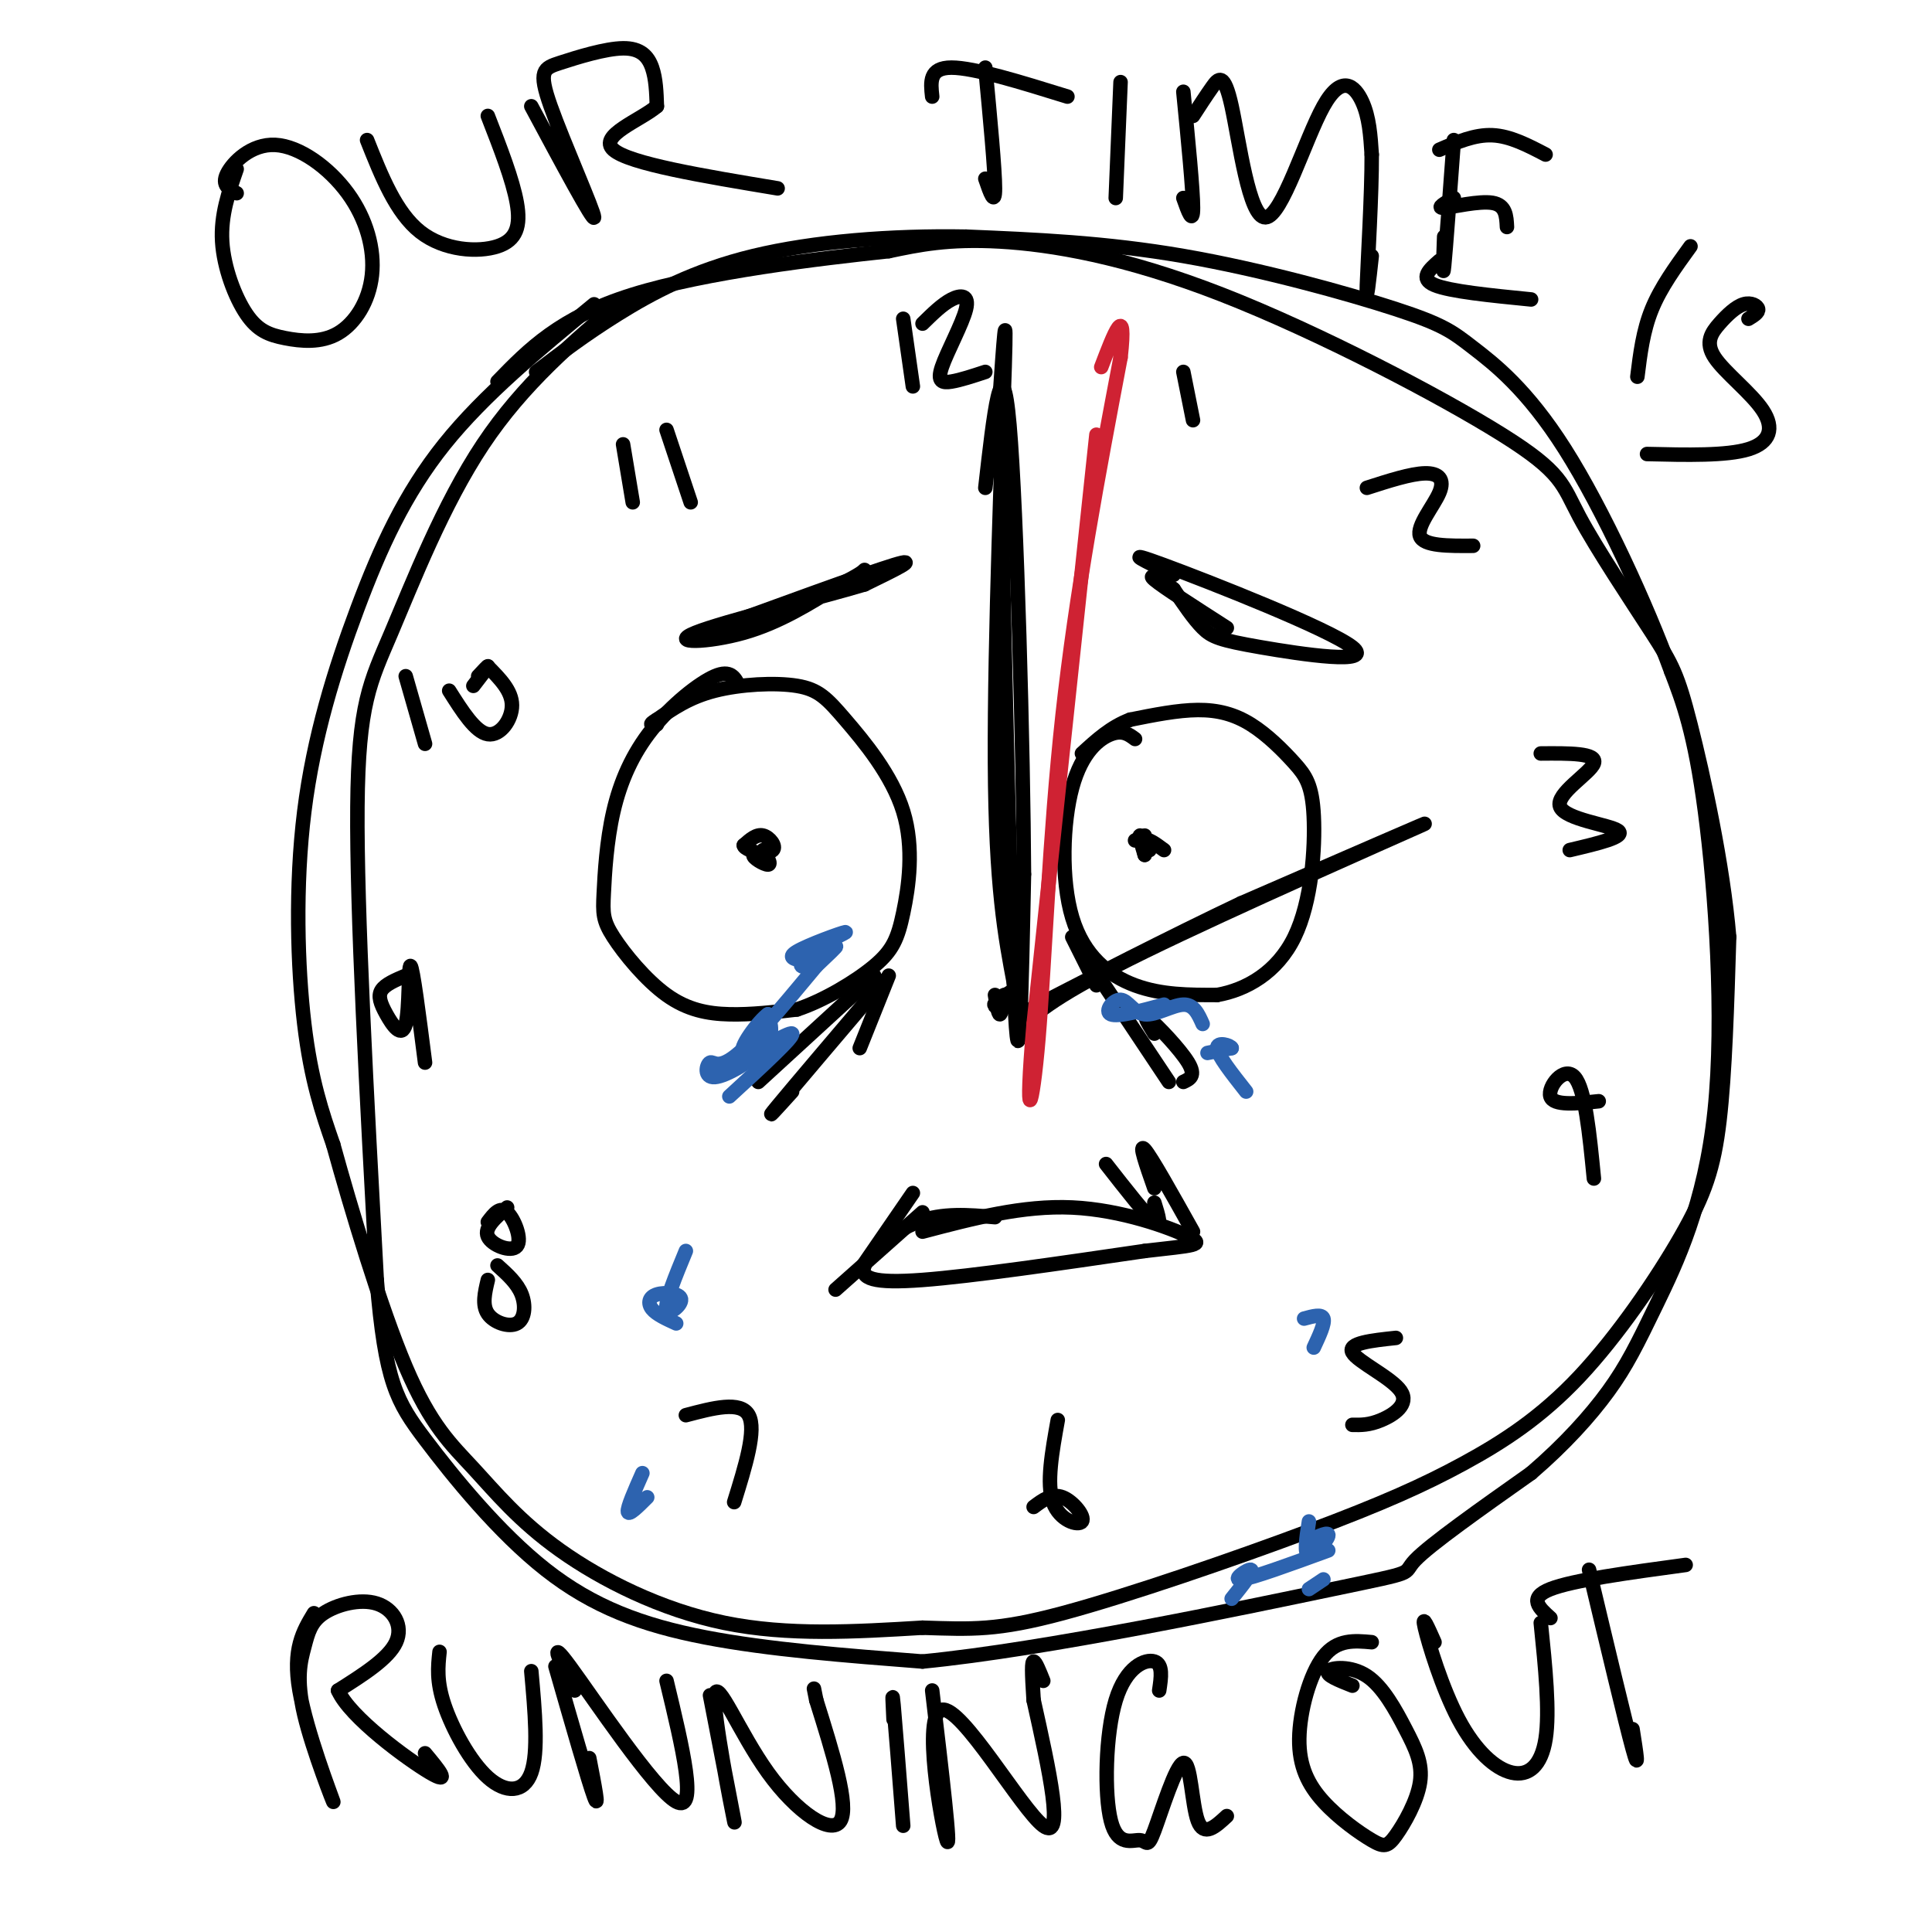 <svg viewBox='0 0 400 400' version='1.1' xmlns='http://www.w3.org/2000/svg' xmlns:xlink='http://www.w3.org/1999/xlink'><g fill='none' stroke='rgb(0,0,0)' stroke-width='3' stroke-linecap='round' stroke-linejoin='round'><path d='M123,63c-11.388,9.368 -22.775,18.737 -31,29c-8.225,10.263 -13.287,21.421 -18,34c-4.713,12.579 -9.077,26.579 -11,42c-1.923,15.421 -1.407,32.263 0,44c1.407,11.737 3.703,18.368 6,25'/><path d='M69,237c3.658,13.225 9.803,33.787 15,46c5.197,12.213 9.444,16.078 14,21c4.556,4.922 9.419,10.902 18,17c8.581,6.098 20.880,12.314 34,15c13.120,2.686 27.060,1.843 41,1'/><path d='M191,337c10.254,0.329 15.389,0.651 29,-3c13.611,-3.651 35.699,-11.276 51,-17c15.301,-5.724 23.815,-9.548 32,-14c8.185,-4.452 16.039,-9.534 24,-18c7.961,-8.466 16.028,-20.318 21,-29c4.972,-8.682 6.849,-14.195 8,-24c1.151,-9.805 1.575,-23.903 2,-38'/><path d='M358,194c-1.246,-15.038 -5.362,-33.633 -8,-44c-2.638,-10.367 -3.799,-12.507 -8,-19c-4.201,-6.493 -11.440,-17.339 -15,-24c-3.560,-6.661 -3.439,-9.136 -16,-17c-12.561,-7.864 -37.805,-21.117 -58,-29c-20.195,-7.883 -35.341,-10.395 -46,-11c-10.659,-0.605 -16.829,0.698 -23,2'/><path d='M184,52c-14.111,1.511 -37.889,4.289 -53,9c-15.111,4.711 -21.556,11.356 -28,18'/><path d='M129,62c-10.339,8.756 -20.679,17.512 -29,30c-8.321,12.488 -14.625,28.708 -19,39c-4.375,10.292 -6.821,14.655 -7,36c-0.179,21.345 1.911,59.673 4,98'/><path d='M78,265c1.751,21.206 4.129,25.220 10,33c5.871,7.780 15.234,19.325 25,27c9.766,7.675 19.933,11.478 33,14c13.067,2.522 29.033,3.761 45,5'/><path d='M191,344c25.464,-2.476 66.625,-11.167 85,-15c18.375,-3.833 13.964,-2.810 17,-6c3.036,-3.190 13.518,-10.595 24,-18'/><path d='M317,305c6.927,-5.952 12.246,-11.832 16,-17c3.754,-5.168 5.944,-9.622 10,-18c4.056,-8.378 9.976,-20.679 12,-40c2.024,-19.321 0.150,-45.663 -2,-62c-2.150,-16.337 -4.575,-22.668 -7,-29'/><path d='M346,139c-5.023,-13.717 -14.081,-33.510 -22,-46c-7.919,-12.490 -14.700,-17.678 -19,-21c-4.300,-3.322 -6.119,-4.779 -16,-8c-9.881,-3.221 -27.823,-8.206 -44,-11c-16.177,-2.794 -30.588,-3.397 -45,-4'/><path d='M200,49c-15.452,-0.286 -31.583,1.000 -44,4c-12.417,3.000 -21.119,7.714 -28,12c-6.881,4.286 -11.940,8.143 -17,12'/><path d='M153,142c-0.868,-1.700 -1.736,-3.400 -5,-2c-3.264,1.400 -8.924,5.901 -13,11c-4.076,5.099 -6.568,10.796 -8,17c-1.432,6.204 -1.804,12.914 -2,17c-0.196,4.086 -0.218,5.549 2,9c2.218,3.451 6.674,8.891 11,12c4.326,3.109 8.522,3.888 13,4c4.478,0.112 9.239,-0.444 14,-1'/><path d='M165,209c5.471,-1.792 12.148,-5.773 16,-9c3.852,-3.227 4.881,-5.699 6,-11c1.119,-5.301 2.330,-13.432 0,-21c-2.330,-7.568 -8.202,-14.575 -12,-19c-3.798,-4.425 -5.523,-6.268 -10,-7c-4.477,-0.732 -11.708,-0.352 -17,1c-5.292,1.352 -8.646,3.676 -12,6'/><path d='M136,149c-2.000,1.167 -1.000,1.083 0,1'/><path d='M158,176c0.893,1.491 1.786,2.982 1,3c-0.786,0.018 -3.252,-1.439 -3,-2c0.252,-0.561 3.222,-0.228 4,-1c0.778,-0.772 -0.635,-2.649 -2,-3c-1.365,-0.351 -2.683,0.825 -4,2'/><path d='M154,175c0.000,0.667 2.000,1.333 4,2'/><path d='M235,153c-1.284,-0.959 -2.568,-1.917 -5,-1c-2.432,0.917 -6.013,3.710 -8,11c-1.987,7.290 -2.381,19.078 0,27c2.381,7.922 7.537,11.978 13,14c5.463,2.022 11.231,2.011 17,2'/><path d='M252,206c5.976,-1.039 12.415,-4.637 16,-12c3.585,-7.363 4.314,-18.489 4,-25c-0.314,-6.511 -1.672,-8.405 -4,-11c-2.328,-2.595 -5.627,-5.891 -9,-8c-3.373,-2.109 -6.821,-3.031 -11,-3c-4.179,0.031 -9.090,1.016 -14,2'/><path d='M234,149c-4.000,1.500 -7.000,4.250 -10,7'/><path d='M237,173c0.000,0.000 -2.000,1.000 -2,1'/><path d='M238,176c-0.917,-1.583 -1.833,-3.167 -2,-3c-0.167,0.167 0.417,2.083 1,4'/><path d='M237,177c-0.022,-0.133 -0.578,-2.467 0,-3c0.578,-0.533 2.289,0.733 4,2'/><path d='M206,206c0.333,2.000 0.667,4.000 1,4c0.333,0.000 0.667,-2.000 1,-4'/><path d='M208,206c-0.620,0.064 -2.671,2.223 -2,2c0.671,-0.223 4.065,-2.829 4,-3c-0.065,-0.171 -3.590,2.094 -4,3c-0.410,0.906 2.295,0.453 5,0'/><path d='M181,202c0.000,0.000 -24.000,22.000 -24,22'/><path d='M183,203c-9.417,11.083 -18.833,22.167 -22,26c-3.167,3.833 -0.083,0.417 3,-3'/><path d='M184,202c0.000,0.000 -6.000,15.000 -6,15'/><path d='M222,194c0.000,0.000 5.000,10.000 5,10'/><path d='M226,200c0.000,0.000 16.000,24.000 16,24'/><path d='M239,214c-1.333,-2.178 -2.667,-4.356 -1,-3c1.667,1.356 6.333,6.244 8,9c1.667,2.756 0.333,3.378 -1,4'/><path d='M206,252c-5.435,-0.470 -10.869,-0.940 -16,1c-5.131,1.940 -9.958,6.292 -11,9c-1.042,2.708 1.702,3.774 12,3c10.298,-0.774 28.149,-3.387 46,-6'/><path d='M237,259c10.214,-1.190 12.750,-1.167 9,-3c-3.750,-1.833 -13.786,-5.524 -24,-6c-10.214,-0.476 -20.607,2.262 -31,5'/><path d='M191,251c0.000,0.000 -18.000,16.000 -18,16'/><path d='M189,247c0.000,0.000 -11.000,16.000 -11,16'/><path d='M229,241c4.167,5.333 8.333,10.667 10,12c1.667,1.333 0.833,-1.333 0,-4'/><path d='M239,246c-1.667,-4.750 -3.333,-9.500 -2,-8c1.333,1.500 5.667,9.250 10,17'/><path d='M143,132c18.000,-6.583 36.000,-13.167 42,-15c6.000,-1.833 0.000,1.083 -6,4'/><path d='M179,121c-9.202,2.762 -29.208,7.667 -35,10c-5.792,2.333 2.631,2.095 10,0c7.369,-2.095 13.685,-6.048 20,-10'/><path d='M174,121c4.167,-2.167 4.583,-2.583 5,-3'/><path d='M243,119c-5.751,-2.751 -11.502,-5.502 -2,-2c9.502,3.502 34.258,13.258 39,17c4.742,3.742 -10.531,1.469 -19,0c-8.469,-1.469 -10.134,-2.134 -12,-4c-1.866,-1.866 -3.933,-4.933 -6,-8'/><path d='M243,122c-2.489,-2.133 -5.711,-3.467 -4,-2c1.711,1.467 8.356,5.733 15,10'/><path d='M210,204c-1.933,-10.178 -3.867,-20.356 -4,-46c-0.133,-25.644 1.533,-66.756 2,-82c0.467,-15.244 -0.267,-4.622 -1,6'/><path d='M207,82c0.422,29.600 1.978,100.600 3,124c1.022,23.400 1.511,-0.800 2,-25'/><path d='M212,181c-0.133,-25.133 -1.467,-75.467 -3,-93c-1.533,-17.533 -3.267,-2.267 -5,13'/><path d='M211,213c3.822,-3.511 7.644,-7.022 26,-16c18.356,-8.978 51.244,-23.422 57,-26c5.756,-2.578 -15.622,6.711 -37,16'/><path d='M257,187c-14.822,7.022 -33.378,16.578 -40,20c-6.622,3.422 -1.311,0.711 4,-2'/></g>
<g fill='none' stroke='rgb(207,34,51)' stroke-width='3' stroke-linecap='round' stroke-linejoin='round'><path d='M227,90c0.000,0.000 -13.000,122.000 -13,122'/><path d='M214,212c-1.940,22.667 -0.292,18.333 1,3c1.292,-15.333 2.226,-41.667 5,-67c2.774,-25.333 7.387,-49.667 12,-74'/><path d='M232,74c1.333,-12.000 -1.333,-5.000 -4,2'/></g>
<g fill='none' stroke='rgb(0,0,0)' stroke-width='3' stroke-linecap='round' stroke-linejoin='round'><path d='M187,66c0.000,0.000 2.000,14.000 2,14'/><path d='M191,67c2.040,-2.003 4.080,-4.006 6,-5c1.920,-0.994 3.721,-0.978 3,2c-0.721,2.978 -3.963,8.917 -5,12c-1.037,3.083 0.132,3.309 2,3c1.868,-0.309 4.434,-1.155 7,-2'/><path d='M245,77c0.000,0.000 2.000,10.000 2,10'/><path d='M283,101c4.548,-1.464 9.095,-2.929 12,-3c2.905,-0.071 4.167,1.250 3,4c-1.167,2.750 -4.762,6.929 -4,9c0.762,2.071 5.881,2.036 11,2'/><path d='M319,156c5.857,-0.048 11.714,-0.095 11,2c-0.714,2.095 -8.000,6.333 -7,9c1.000,2.667 10.286,3.762 12,5c1.714,1.238 -4.143,2.619 -10,4'/><path d='M331,228c-4.689,0.489 -9.378,0.978 -10,-1c-0.622,-1.978 2.822,-6.422 5,-4c2.178,2.422 3.089,11.711 4,21'/><path d='M289,277c-5.018,0.536 -10.036,1.071 -9,3c1.036,1.929 8.125,5.250 10,8c1.875,2.750 -1.464,4.929 -4,6c-2.536,1.071 -4.268,1.036 -6,1'/><path d='M219,294c-1.185,6.571 -2.369,13.143 -1,17c1.369,3.857 5.292,5.000 6,4c0.708,-1.000 -1.798,-4.143 -4,-5c-2.202,-0.857 -4.101,0.571 -6,2'/><path d='M142,293c5.667,-1.500 11.333,-3.000 13,0c1.667,3.000 -0.667,10.500 -3,18'/><path d='M105,250c-2.405,2.089 -4.810,4.179 -4,6c0.810,1.821 4.833,3.375 6,2c1.167,-1.375 -0.524,-5.679 -2,-7c-1.476,-1.321 -2.738,0.339 -4,2'/><path d='M101,265c-0.619,2.589 -1.238,5.179 0,7c1.238,1.821 4.333,2.875 6,2c1.667,-0.875 1.905,-3.679 1,-6c-0.905,-2.321 -2.952,-4.161 -5,-6'/><path d='M84,202c-2.108,0.890 -4.217,1.780 -5,3c-0.783,1.220 -0.241,2.770 1,5c1.241,2.230 3.180,5.139 4,2c0.820,-3.139 0.520,-12.325 1,-12c0.480,0.325 1.740,10.163 3,20'/><path d='M84,140c0.000,0.000 4.000,14.000 4,14'/><path d='M93,143c2.711,4.289 5.422,8.578 8,9c2.578,0.422 5.022,-3.022 5,-6c-0.022,-2.978 -2.511,-5.489 -5,-8'/><path d='M129,92c0.000,0.000 2.000,12.000 2,12'/><path d='M138,89c0.000,0.000 5.000,15.000 5,15'/><path d='M99,140c1.083,-1.167 2.167,-2.333 2,-2c-0.167,0.333 -1.583,2.167 -3,4'/><path d='M49,35c-1.665,4.783 -3.329,9.566 -3,15c0.329,5.434 2.652,11.520 5,15c2.348,3.480 4.720,4.355 8,5c3.280,0.645 7.468,1.061 11,-1c3.532,-2.061 6.408,-6.599 7,-12c0.592,-5.401 -1.099,-11.664 -5,-17c-3.901,-5.336 -10.012,-9.744 -15,-10c-4.988,-0.256 -8.854,3.641 -10,6c-1.146,2.359 0.427,3.179 2,4'/><path d='M76,29c2.994,7.530 5.988,15.060 11,19c5.012,3.940 12.042,4.292 16,3c3.958,-1.292 4.845,-4.226 4,-9c-0.845,-4.774 -3.423,-11.387 -6,-18'/><path d='M110,22c6.481,12.082 12.962,24.164 13,23c0.038,-1.164 -6.368,-15.574 -9,-23c-2.632,-7.426 -1.489,-7.867 2,-9c3.489,-1.133 9.324,-2.959 13,-3c3.676,-0.041 5.193,1.703 6,4c0.807,2.297 0.903,5.149 1,8'/><path d='M136,22c-3.356,2.889 -12.244,6.111 -9,9c3.244,2.889 18.622,5.444 34,8'/><path d='M204,14c1.000,10.583 2.000,21.167 2,25c0.000,3.833 -1.000,0.917 -2,-2'/><path d='M193,20c-0.333,-3.000 -0.667,-6.000 4,-6c4.667,0.000 14.333,3.000 24,6'/><path d='M232,17c0.000,0.000 -1.000,24.000 -1,24'/><path d='M245,19c1.000,10.167 2.000,20.333 2,24c0.000,3.667 -1.000,0.833 -2,-2'/><path d='M247,24c1.369,-2.111 2.738,-4.222 4,-6c1.262,-1.778 2.418,-3.222 4,4c1.582,7.222 3.589,23.111 7,23c3.411,-0.111 8.226,-16.222 12,-23c3.774,-6.778 6.507,-4.222 8,-1c1.493,3.222 1.747,7.111 2,11'/><path d='M284,32c0.044,7.978 -0.844,22.422 -1,27c-0.156,4.578 0.422,-0.711 1,-6'/><path d='M301,29c-0.833,11.333 -1.667,22.667 -2,26c-0.333,3.333 -0.167,-1.333 0,-6'/><path d='M298,31c3.667,-1.583 7.333,-3.167 11,-3c3.667,0.167 7.333,2.083 11,4'/><path d='M301,41c-1.889,1.067 -3.778,2.133 -2,2c1.778,-0.133 7.222,-1.467 10,-1c2.778,0.467 2.889,2.733 3,5'/><path d='M298,54c-2.083,1.833 -4.167,3.667 -1,5c3.167,1.333 11.583,2.167 20,3'/><path d='M350,51c-3.083,4.250 -6.167,8.500 -8,13c-1.833,4.500 -2.417,9.250 -3,14'/><path d='M362,66c1.063,-0.648 2.125,-1.296 2,-2c-0.125,-0.704 -1.438,-1.463 -3,-1c-1.562,0.463 -3.374,2.149 -5,4c-1.626,1.851 -3.065,3.867 -1,7c2.065,3.133 7.633,7.382 10,11c2.367,3.618 1.533,6.605 -3,8c-4.533,1.395 -12.767,1.197 -21,1'/><path d='M65,334c-2.239,3.712 -4.479,7.424 -3,16c1.479,8.576 6.676,22.015 7,23c0.324,0.985 -4.226,-10.484 -6,-18c-1.774,-7.516 -0.771,-11.077 0,-14c0.771,-2.923 1.310,-5.206 4,-7c2.690,-1.794 7.532,-3.098 11,-2c3.468,1.098 5.562,4.600 4,8c-1.562,3.400 -6.781,6.700 -12,10'/><path d='M70,350c2.400,5.511 14.400,14.289 19,17c4.600,2.711 1.800,-0.644 -1,-4'/><path d='M91,342c-0.327,3.048 -0.655,6.095 1,11c1.655,4.905 5.292,11.667 9,15c3.708,3.333 7.488,3.238 9,-1c1.512,-4.238 0.756,-12.619 0,-21'/><path d='M115,345c3.417,11.917 6.833,23.833 8,27c1.167,3.167 0.083,-2.417 -1,-8'/><path d='M119,350c-2.911,-5.778 -5.822,-11.556 -1,-5c4.822,6.556 17.378,25.444 22,28c4.622,2.556 1.311,-11.222 -2,-25'/><path d='M147,351c2.772,14.298 5.544,28.596 5,26c-0.544,-2.596 -4.404,-22.088 -4,-26c0.404,-3.912 5.070,7.754 11,16c5.930,8.246 13.123,13.070 15,10c1.877,-3.070 -1.561,-14.035 -5,-25'/><path d='M169,352c-0.833,-4.167 -0.417,-2.083 0,0'/><path d='M185,356c-0.167,-3.333 -0.333,-6.667 0,-3c0.333,3.667 1.167,14.333 2,25'/><path d='M193,350c2.018,17.024 4.036,34.048 3,31c-1.036,-3.048 -5.125,-26.167 -1,-27c4.125,-0.833 16.464,20.619 21,24c4.536,3.381 1.268,-11.310 -2,-26'/><path d='M214,352c-0.400,-6.000 -0.400,-8.000 0,-8c0.400,0.000 1.200,2.000 2,4'/><path d='M240,350c0.408,-2.710 0.815,-5.420 -1,-6c-1.815,-0.580 -5.853,0.971 -8,8c-2.147,7.029 -2.404,19.537 -1,25c1.404,5.463 4.470,3.881 6,4c1.530,0.119 1.523,1.939 3,-2c1.477,-3.939 4.436,-13.637 6,-14c1.564,-0.363 1.733,8.611 3,12c1.267,3.389 3.634,1.195 6,-1'/><path d='M284,340c-3.582,-0.325 -7.164,-0.650 -10,3c-2.836,3.650 -4.925,11.274 -5,17c-0.075,5.726 1.865,9.553 5,13c3.135,3.447 7.463,6.513 10,8c2.537,1.487 3.281,1.395 5,-1c1.719,-2.395 4.414,-7.092 5,-11c0.586,-3.908 -0.936,-7.027 -3,-11c-2.064,-3.973 -4.671,-8.800 -8,-11c-3.329,-2.200 -7.380,-1.771 -8,-1c-0.620,0.771 2.190,1.886 5,3'/><path d='M297,340c-1.362,-3.069 -2.724,-6.137 -2,-3c0.724,3.137 3.534,12.480 7,19c3.466,6.520 7.587,10.217 11,11c3.413,0.783 6.118,-1.348 7,-7c0.882,-5.652 -0.059,-14.826 -1,-24'/><path d='M329,325c3.750,15.750 7.500,31.500 9,37c1.500,5.500 0.750,0.750 0,-4'/><path d='M321,335c-2.333,-2.083 -4.667,-4.167 0,-6c4.667,-1.833 16.333,-3.417 28,-5'/></g>
<g fill='none' stroke='rgb(45,99,175)' stroke-width='3' stroke-linecap='round' stroke-linejoin='round'><path d='M167,199c-2.168,-0.306 -4.335,-0.611 -2,-2c2.335,-1.389 9.173,-3.861 10,-4c0.827,-0.139 -4.356,2.056 -7,4c-2.644,1.944 -2.750,3.639 -1,3c1.750,-0.639 5.357,-3.611 6,-4c0.643,-0.389 -1.679,1.806 -4,4'/><path d='M169,200c-3.904,4.643 -11.665,14.250 -16,18c-4.335,3.750 -5.244,1.644 -6,2c-0.756,0.356 -1.357,3.173 1,3c2.357,-0.173 7.674,-3.335 10,-6c2.326,-2.665 1.663,-4.832 1,-7'/><path d='M159,210c-1.726,1.119 -6.542,7.417 -5,8c1.542,0.583 9.440,-4.548 10,-4c0.560,0.548 -6.220,6.774 -13,13'/><path d='M142,259c-2.166,5.249 -4.332,10.498 -4,12c0.332,1.502 3.161,-0.742 3,-2c-0.161,-1.258 -3.313,-1.531 -5,-1c-1.687,0.531 -1.911,1.866 -1,3c0.911,1.134 2.955,2.067 5,3'/><path d='M133,305c-1.583,3.583 -3.167,7.167 -3,8c0.167,0.833 2.083,-1.083 4,-3'/><path d='M250,218c0.000,0.000 5.000,-1.000 5,-1'/><path d='M255,217c-0.156,-0.556 -3.044,-1.444 -3,0c0.044,1.444 3.022,5.222 6,9'/><path d='M270,273c1.833,-0.500 3.667,-1.000 4,0c0.333,1.000 -0.833,3.500 -2,6'/><path d='M271,315c-0.533,3.422 -1.067,6.844 0,7c1.067,0.156 3.733,-2.956 4,-4c0.267,-1.044 -1.867,-0.022 -4,1'/><path d='M274,327c0.000,0.000 -3.000,2.000 -3,2'/><path d='M255,331c2.311,-2.889 4.622,-5.778 4,-6c-0.622,-0.222 -4.178,2.222 -2,2c2.178,-0.222 10.089,-3.111 18,-6'/><path d='M249,212c-0.903,-2.035 -1.805,-4.070 -4,-4c-2.195,0.070 -5.681,2.246 -8,2c-2.319,-0.246 -3.470,-2.912 -5,-3c-1.530,-0.088 -3.437,2.404 -2,3c1.437,0.596 6.219,-0.702 11,-2'/></g>
</svg>